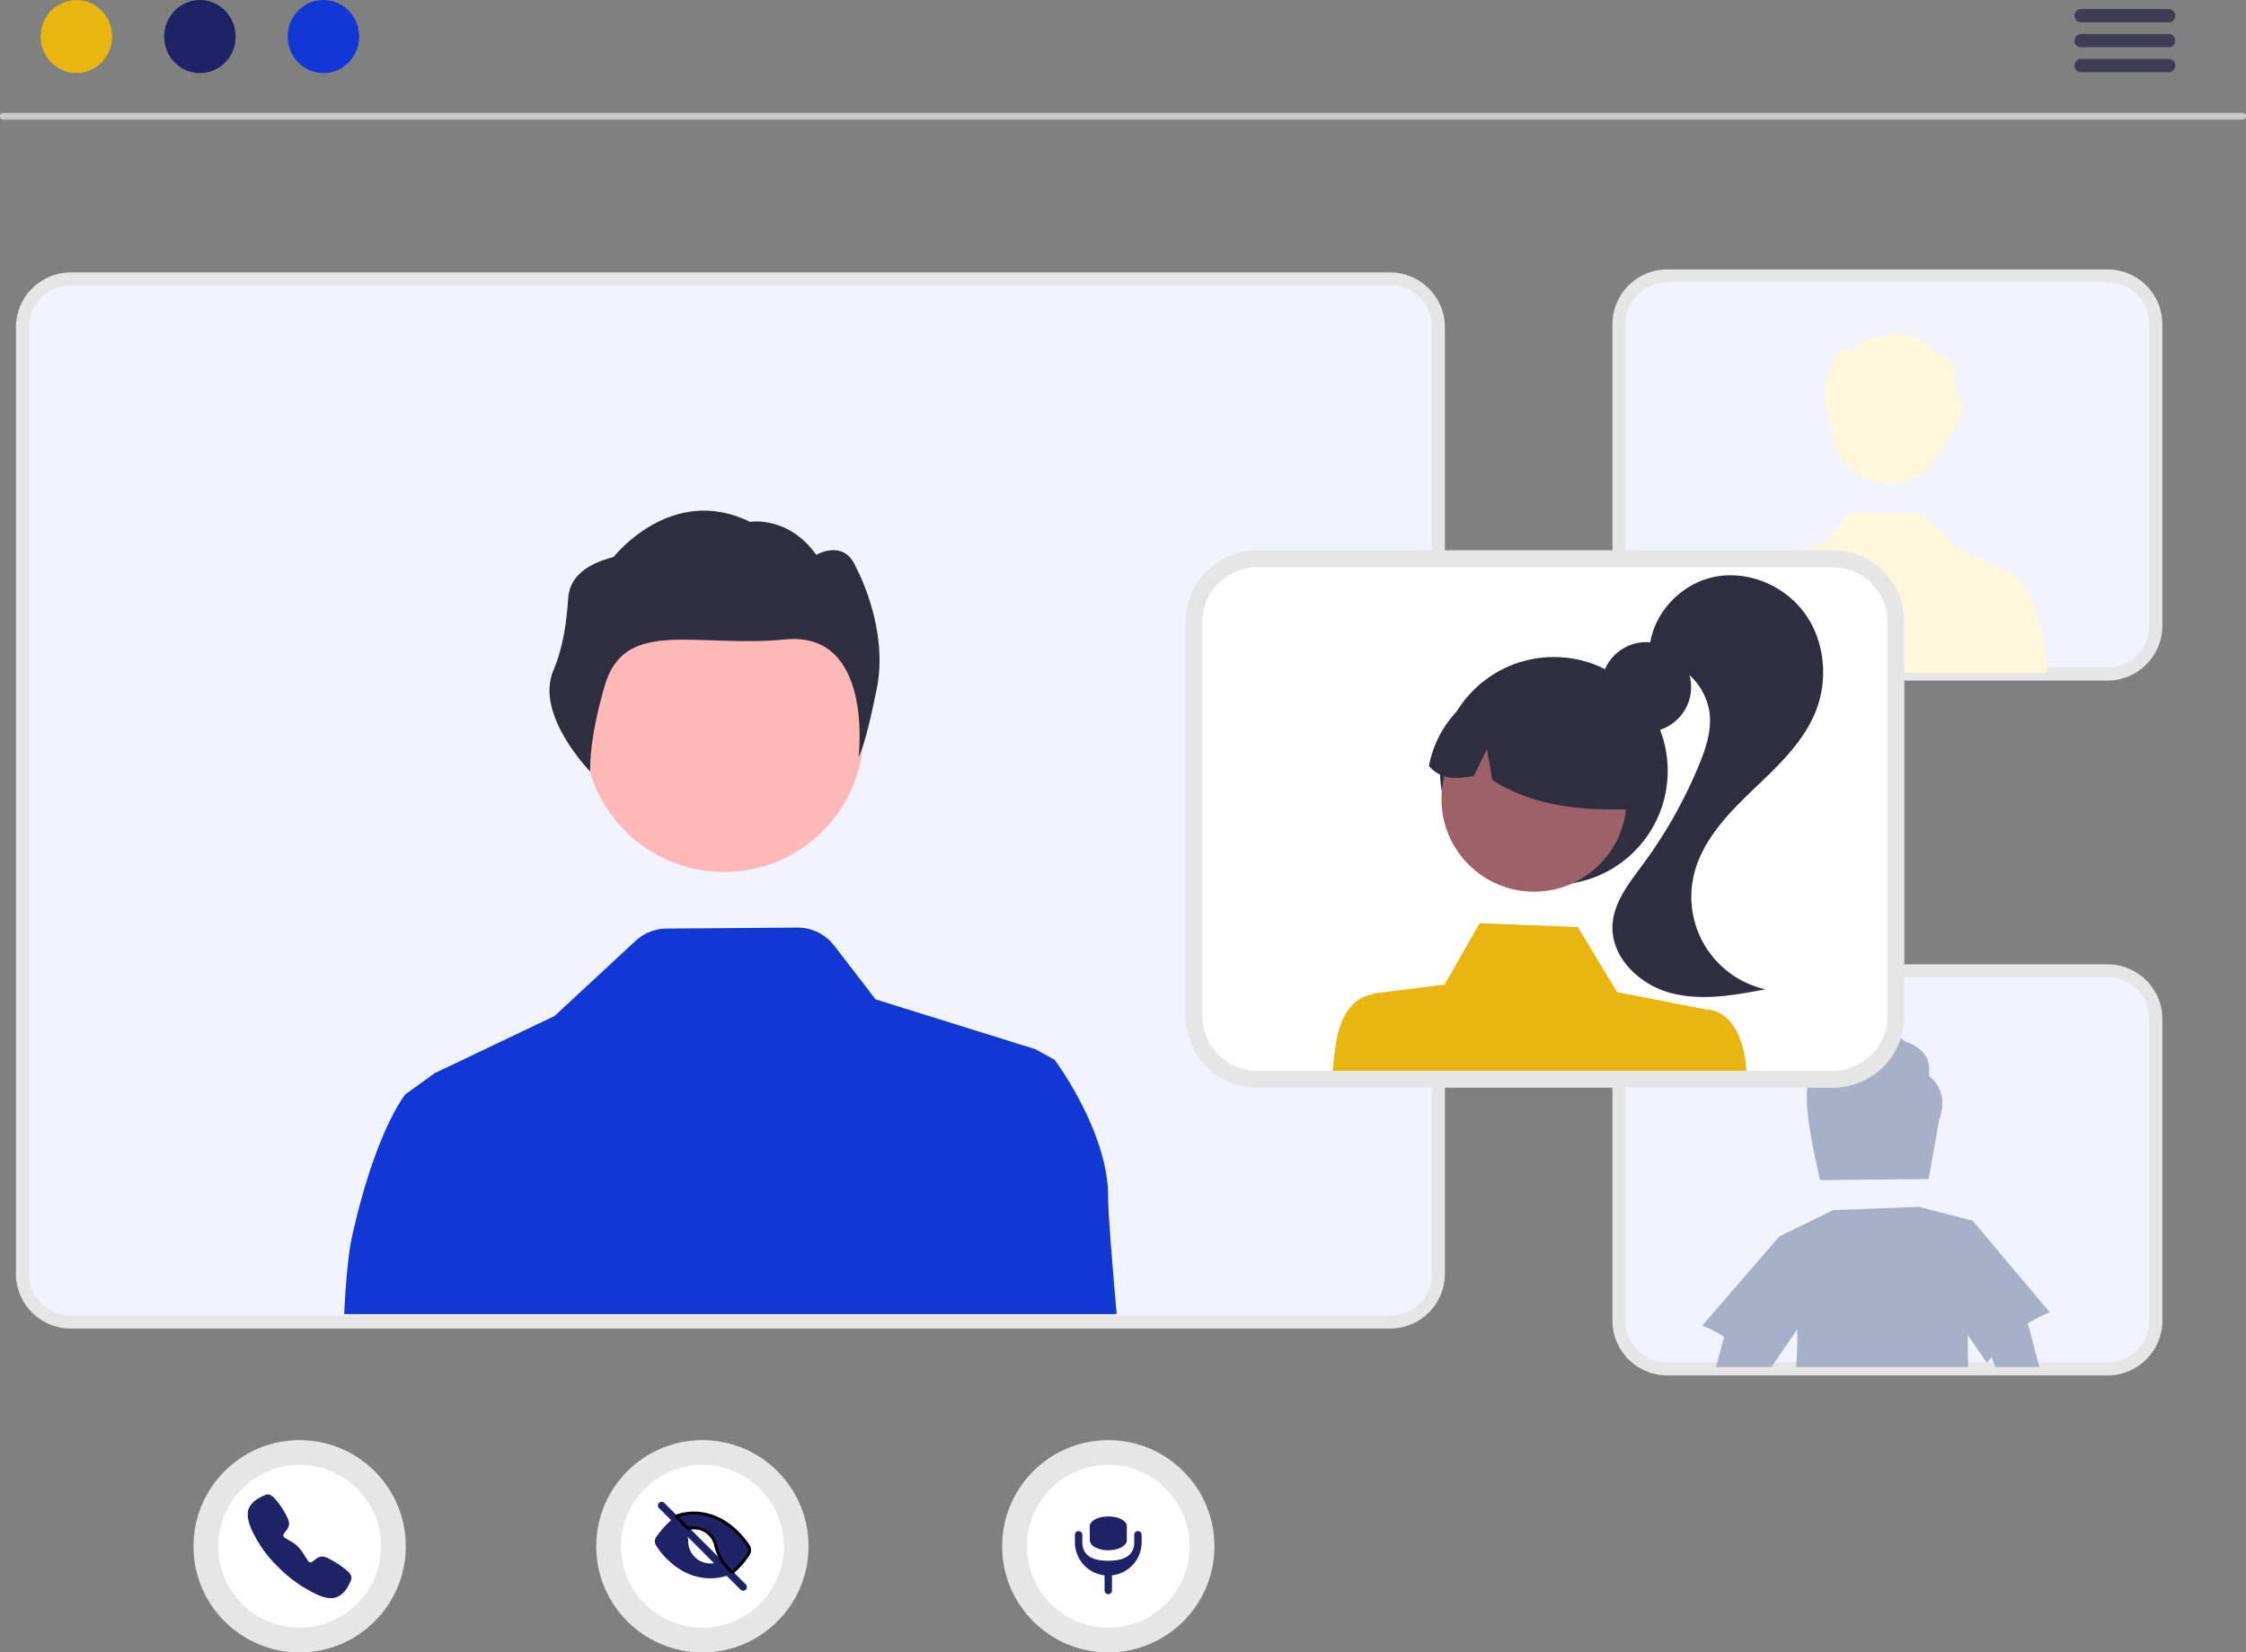 <svg width="749.467" height="551.451" xmlns="http://www.w3.org/2000/svg" data-name="Layer 1">

 <rect width="100%" height="100%" fill="#808080" stroke="none"/>

 <g>
  <title>Layer 1</title>
  <path id="svg_1" fill="#e6e6e6" d="m463.872,443.362l-440.269,0a18.307,18.307 0 0 1 -18.286,-18.286l0,-315.866a18.307,18.307 0 0 1 18.286,-18.286l440.269,0a18.307,18.307 0 0 1 18.286,18.286l0,315.866a18.307,18.307 0 0 1 -18.286,18.286zm-440.269,-342.814a8.672,8.672 0 0 0 -8.662,8.662l0,315.866a8.672,8.672 0 0 0 8.662,8.662l440.269,0a8.672,8.672 0 0 0 8.662,-8.662l0,-315.866a8.672,8.672 0 0 0 -8.662,-8.662l-440.269,0z"/>
  <circle id="svg_2" fill="#e6e6e6" r="35.423" cy="516.028" cx="234.381"/>
  <circle id="svg_3" fill="#fff" r="27.158" cy="516.028" cx="234.381"/>
  <path id="svg_4" fill="#1d2366" d="m247.986,530.861a1.231,1.231 0 0 1 -0.874,-0.363l-27.214,-27.214a1.237,1.237 0 0 1 1.749,-1.749l27.214,27.214a1.237,1.237 0 0 1 -0.874,2.111l-0,0z"/>
  <path stroke="null" id="svg_5" fill="#1d2366" d="m249.74,518.646a2.489,2.489 0 0 0 -0.008,-2.687a26.203,26.203 0 0 0 -7.675,-7.772a19.447,19.447 0 0 0 -10.51,-3.252a17.514,17.514 0 0 0 -5.552,0.911a0.309,0.309 0 0 0 -0.121,0.513l3.652,3.652a0.314,0.314 0 0 0 0.297,0.081a7.422,7.422 0 0 1 8.966,5.454l0.009,0.036a16.307,16.307 0 0 0 4.162,7.865l1.164,1.164a0.31,0.31 0 0 0 0.418,0.018a26.58,26.58 0 0 0 5.197,-5.983z"/>
  <path id="svg_6" fill="#1d2366" d="m237.069,521.761a7.422,7.422 0 0 1 -7.422,-7.421q0,-0.01 0,-0.019a4.905,4.905 0 0 0 -1.369,-3.522l-3.671,-3.672a0.31,0.31 0 0 0 -0.42,-0.016a30.912,30.912 0 0 0 -5.229,5.852a2.468,2.468 0 0 0 -0.049,2.748a25.822,25.822 0 0 0 7.598,7.781a19.158,19.158 0 0 0 10.538,3.218a18.416,18.416 0 0 0 5.616,-0.893a0.309,0.309 0 0 0 0.124,-0.513l-3.67,-3.669a0.311,0.311 0 0 0 -0.296,-0.081a7.419,7.419 0 0 1 -1.75,0.209z"/>
  <circle id="svg_7" fill="#e6e6e6" r="35.423" cy="516.028" cx="99.981"/>
  <circle id="svg_8" fill="#fff" r="27.158" cy="516.028" cx="99.981"/>
  <path id="svg_9" fill="#1d2366" d="m110.414,533.345c-1.509,0 -3.629,-0.546 -6.803,-2.319a44.234,44.234 0 0 1 -10.685,-7.992a40.548,40.548 0 0 1 -8.024,-10.682c-2.848,-5.18 -2.363,-7.895 -1.82,-9.055a7.228,7.228 0 0 1 2.833,-3.04a13.629,13.629 0 0 1 2.214,-1.175c0.077,-0.033 0.149,-0.065 0.213,-0.094a2.069,2.069 0 0 1 1.697,-0.155a4.971,4.971 0 0 1 1.613,1.237a26.804,26.804 0 0 1 4.033,5.986a5.964,5.964 0 0 1 0.791,2.452a3.874,3.874 0 0 1 -0.986,2.305c-0.101,0.138 -0.202,0.271 -0.299,0.399c-0.588,0.773 -0.717,0.997 -0.632,1.395c0.172,0.802 2.785,1.499 4.898,3.607s3.104,5.003 3.909,5.174c0.416,0.089 0.644,-0.046 1.442,-0.655c0.114,-0.087 0.232,-0.178 0.355,-0.268a3.895,3.895 0 0 1 2.339,-1.047l0.005,0a5.602,5.602 0 0 1 2.463,0.864a29.533,29.533 0 0 1 5.964,4.003a4.969,4.969 0 0 1 1.241,1.609a2.086,2.086 0 0 1 -0.155,1.701c-0.029,0.064 -0.06,0.135 -0.094,0.213a13.645,13.645 0 0 1 -1.182,2.21a7.23,7.23 0 0 1 -3.045,2.828a5.212,5.212 0 0 1 -2.285,0.5z"/>
  <circle id="svg_10" fill="#e6e6e6" r="35.423" cy="516.028" cx="369.822"/>
  <circle id="svg_11" fill="#fff" r="27.158" cy="516.028" cx="369.822"/>
  <path id="svg_12" fill="#1d2366" d="m379.718,510.957a1.237,1.237 0 0 0 -1.237,1.237l0,2.474c0,4.782 -3.877,6.185 -8.659,6.185c-4.782,0 -8.659,-1.403 -8.659,-6.185l0,-2.474a1.237,1.237 0 1 0 -2.474,0l0,2.474a11.144,11.144 0 0 0 9.896,11.059l0,5.022a1.237,1.237 0 0 0 1.237,1.237l0,0a1.237,1.237 0 0 0 1.237,-1.237l0,-5.022a11.144,11.144 0 0 0 9.896,-11.059l0,-2.474a1.237,1.237 0 0 0 -1.237,-1.237z"/>
  <path id="svg_13" fill="#1d2366" d="m369.822,517.352a9.276,9.276 0 0 1 -4.372,-1a2.909,2.909 0 0 1 -1.813,-2.36l0,-4.604c-0.013,-1.825 2.734,-3.311 6.137,-3.318l0,0c0.016,0 0.032,0 0.048,0c3.379,-0.02 6.148,1.434 6.185,3.247q0.001,0.035 0,0.071l0,4.604c0.017,1.843 -2.749,3.346 -6.185,3.359z"/>
  <path id="svg_14" fill="#f1f4ff" d="m463.872,439.031l-440.269,0a13.971,13.971 0 0 1 -13.955,-13.955l0,-315.866a13.971,13.971 0 0 1 13.955,-13.955l440.269,0a13.971,13.971 0 0 1 13.955,13.955l0,315.866a13.971,13.971 0 0 1 -13.955,13.955z"/>
  <circle fill="#ffb8b8" r="46.601" cy="244.406" cx="241.582" data-name="ab6171fa-7d69-4734-b81c-8dff60f9761b" id="bc830966-b266-4f4f-8d3f-80253a76a671"/>
  <path fill="#2f2e41" d="m189.597,199.575c0.352,-5.352 3.891,-10.828 15.135,-13.689c0,0 19.297,-24.675 45.519,-11.735c0,0 12.712,-2.187 22.139,11.002c0,0 9.346,-5.512 13.289,4.258c0,0 10.961,19.929 6.926,40.256s-6.101,22.864 -6.101,22.864s5.144,-42.046 -24.483,-39.131s-53.478,-7.503 -60.188,15.308c-5.571,18.942 -4.869,28.779 -4.869,28.779s-18.63,-18.896 -12.296,-33.775c3.24,-7.61 4.385,-15.884 4.928,-24.137z" data-name="bf427902-b9bf-4946-b5d7-5c1c7e04535e" id="b07e6ca0-7838-4b10-83c0-af225f768a0c-65"/>
  <path id="svg_15" fill="#1137d5" d="m114.855,438.55l257.765,0c-1.723,-19.662 -2.849,-34.291 -2.849,-39.238c0,-21.818 -17.853,-45.628 -17.853,-45.628l-6.39,-3.532l-53.366,-16.65l-13.811,-17.94a15.357,15.357 0 0 0 -12.3,-6.005l-43.627,0.327a15.404,15.404 0 0 0 -10.346,4.1l-27.015,25.061l-39.623,18.921l-0.067,-0.067l-0.414,0.308l-5.88,4.235l-3.782,2.733s-9.923,11.905 -17.853,47.611c-1.193,5.37 -2.031,14.359 -2.589,25.764z"/>
  <path id="svg_16" fill="#cacaca" d="m748.383,39.916l-747.298,0a1.109,1.109 0 0 1 0,-2.218l747.298,0a1.109,1.109 0 0 1 0,2.218z"/>
  <ellipse id="svg_17" fill="#e9b511" ry="12.197" rx="11.931" cy="12.197" cx="25.497"/>
  <ellipse id="svg_18" fill="#1d2366" ry="12.197" rx="11.931" cy="12.197" cx="66.712"/>
  <ellipse id="svg_19" fill="#1137d5" ry="12.197" rx="11.931" cy="12.197" cx="107.927"/>
  <path id="svg_20" fill="#3f3d56" d="m723.688,7.46l-29.285,0a2.218,2.218 0 0 1 0,-4.435l29.285,0a2.218,2.218 0 0 1 0,4.435z"/>
  <path id="svg_21" fill="#3f3d56" d="m723.688,15.776l-29.285,0a2.218,2.218 0 0 1 0,-4.435l29.285,0a2.218,2.218 0 0 1 0,4.435z"/>
  <path id="svg_22" fill="#3f3d56" d="m723.688,24.092l-29.285,0a2.218,2.218 0 0 1 0,-4.435l29.285,0a2.218,2.218 0 0 1 0,4.435z"/>
  <path id="svg_23" fill="#e6e6e6" d="m703.271,459.014l-146.92,0a18.307,18.307 0 0 1 -18.286,-18.286l0,-100.627a18.307,18.307 0 0 1 18.286,-18.286l146.92,0a18.307,18.307 0 0 1 18.286,18.286l0,100.627a18.307,18.307 0 0 1 -18.286,18.286zm-146.92,-127.575a8.672,8.672 0 0 0 -8.662,8.662l0,100.627a8.672,8.672 0 0 0 8.662,8.662l146.92,0a8.672,8.672 0 0 0 8.662,-8.662l0,-100.627a8.672,8.672 0 0 0 -8.662,-8.662l-146.92,0z"/>
  <path id="svg_24" fill="#f1f4ff" d="m703.271,454.683l-146.92,0a13.971,13.971 0 0 1 -13.955,-13.955l0,-100.627a13.971,13.971 0 0 1 13.955,-13.955l146.92,0a13.971,13.971 0 0 1 13.955,13.955l0,100.627a13.971,13.971 0 0 1 -13.955,13.955z"/>
  <path id="svg_25" fill="#a8afc8" d="m643.588,358.902c0.85,-5.299 -1.554,-9.2 -7.926,-11.402c-6.338,-5.5 -15.706,-6.819 -21.329,1.99a8.823,8.823 0 0 0 -9.301,7.903c-5.165,6.003 0.57,28.036 2.269,36.431l9.066,-0.089l18.098,-0.179l9.122,-0.089l3.477,-19.686c2.113,-5.724 1.252,-10.743 -3.477,-14.879z"/>
  <path id="svg_26" fill="#a8afc8" d="m676.51,441.78a43.68,43.68 0 0 1 7.49,-3.823l-25.778,-30.607l-17.036,-4.36q-0.209,-0.118 -0.415,-0.241l-28.739,1.102l-0.123,-0.123l-18.121,8.865l-25.778,29.802a43.376,43.376 0 0 1 7.3,3.689l-2.661,10.117l18.445,0l4.907,-7.132l0.246,0c0,-0.123 0.011,-0.246 0.011,-0.369l3.443,-5.008c0.078,4.047 -0.034,8.216 -0.313,12.509l57.369,0c-0.089,-3.566 -0.112,-7.11 -0.112,-10.631l6.417,9.312c0.481,-0.704 0.995,-1.364 1.509,-2.035l1.263,3.354l14.689,0l-3.521,-13.392a3.132,3.132 0 0 0 -0.492,-1.028z"/>
  <path id="svg_27" fill="#e6e6e6" d="m703.271,227.11l-146.92,0a18.307,18.307 0 0 1 -18.286,-18.286l0,-100.627a18.307,18.307 0 0 1 18.286,-18.286l146.92,0a18.307,18.307 0 0 1 18.286,18.286l0,100.627a18.307,18.307 0 0 1 -18.286,18.286zm-146.92,-127.575a8.672,8.672 0 0 0 -8.662,8.662l0,100.627a8.672,8.672 0 0 0 8.662,8.662l146.92,0a8.672,8.672 0 0 0 8.662,-8.662l0,-100.627a8.672,8.672 0 0 0 -8.662,-8.662l-146.92,0z"/>
  <path id="svg_28" fill="#f1f4ff" d="m703.271,222.779l-146.92,0a13.971,13.971 0 0 1 -13.955,-13.955l0,-100.627a13.971,13.971 0 0 1 13.955,-13.955l146.92,0a13.971,13.971 0 0 1 13.955,13.955l0,100.627a13.971,13.971 0 0 1 -13.955,13.955z"/>
  <path id="svg_29" fill="#fff7dc" d="m611.254,143.857a19.333,19.333 0 0 0 37.813,3.476c0.626,-0.652 7.565,-8.067 5.053,-13.966a30.521,30.521 0 0 1 -2.045,-10.018c-0.146,-2.221 -1.615,-4.494 -6.282,-5.682c0,0 -8.009,-10.241 -18.892,-4.871c0,0 -5.276,-0.908 -9.188,4.566c0,0 -3.879,-2.288 -5.515,1.767c0,0 -4.549,8.271 -2.874,16.708a72.671,72.671 0 0 0 1.931,8.019z"/>
  <path id="svg_30" fill="#fff7dc" d="m682.022,213.84c-3.291,-14.819 -7.41,-19.76 -7.41,-19.76l-1.57,-1.134l-2.441,-1.758l-0.172,-0.128l-0.028,0.028l-16.445,-7.853l-11.212,-10.401a6.393,6.393 0 0 0 -4.294,-1.702l-18.107,-0.136a6.374,6.374 0 0 0 -5.105,2.493l-5.732,7.446l-22.149,6.91l-2.652,1.466s-7.41,9.882 -7.41,18.938c0,2.053 -0.467,8.125 -1.182,16.285l106.983,0a72.966,72.966 0 0 0 -1.075,-10.693z"/>
  <path id="svg_31" fill="#e6e6e6" d="m611.564,363.003l-192.083,0a23.934,23.934 0 0 1 -23.907,-23.907l0,-131.56a23.934,23.934 0 0 1 23.907,-23.907l192.083,0a23.934,23.934 0 0 1 23.907,23.907l0,131.56a23.934,23.934 0 0 1 -23.907,23.907zm-192.083,-166.791a11.338,11.338 0 0 0 -11.324,11.324l0,131.56a11.338,11.338 0 0 0 11.324,11.324l192.083,0a11.338,11.338 0 0 0 11.324,-11.324l0,-131.56a11.338,11.338 0 0 0 -11.324,-11.324l-192.083,0z"/>
  <path id="svg_32" fill="#fff" d="m611.561,189.29l-192.08,0a18.275,18.275 0 0 0 -18.25,18.25l0,131.56a18.266,18.266 0 0 0 18.25,18.24l192.08,0a18.266,18.266 0 0 0 18.25,-18.24l0,-131.56a18.275,18.275 0 0 0 -18.25,-18.25z"/>
  <circle id="svg_33" fill="#2f2e41" r="15" cy="229.288" cx="549.313"/>
  <circle id="svg_34" fill="#2f2e41" r="38" cy="257.26" cx="518.498"/>
  <circle id="svg_35" fill="#9e616a" r="30.879" cy="266.692" cx="511.896"/>
  <path id="svg_36" fill="#2f2e41" d="m500.254,228.236a35.371,35.371 0 0 1 45.783,41.818c-16.217,0.437 -33.009,-0.204 -48.078,-9.736l-1.76,-10.328l-4.389,8.966c-5.442,0.928 -10.827,1.54 -14.985,-3.357a36.116,36.116 0 0 1 23.43,-27.364z"/>
  <path id="svg_37" fill="#2f2e41" d="m571.794,192.577c11.158,-2.388 23.377,2.618 30.186,11.774c6.81,9.156 8.18,21.896 4.099,32.552c-4.163,10.871 -13.151,19.029 -21.556,27.084c-8.404,8.054 -16.865,17.047 -19.388,28.411a31.667,31.667 0 0 0 23.971,37.759c-10.526,1.997 -21.49,3.981 -31.826,1.165c-10.337,-2.816 -19.791,-11.969 -19.198,-22.666c0.427,-7.708 5.689,-14.145 10.265,-20.361a156.364,156.364 0 0 0 18.484,-32.739c2.301,-5.545 4.313,-11.464 3.667,-17.432a20.916,20.916 0 0 0 -17.299,-17.913l-2.76,-3.874c0.921,-11.374 10.195,-21.372 21.353,-23.76z"/>
  <path id="svg_38" fill="#e9b511" d="m582.741,356.49c-2,-20.38 -13.3,-19.58 -13.3,-19.58l-29.84,-5.83l-13.07,-21.7l-32.81,-1.28l-11.68,20.48l-24,3l-0.02,0.34c-2.38,0.18 -10.96,2.06 -12.68,19.57c-0.16,1.61 -0.38,3.58 -0.66,5.85l138.15,0c-0.03,-0.3 -0.06,-0.58 -0.09,-0.85z"/>
 </g>
</svg>